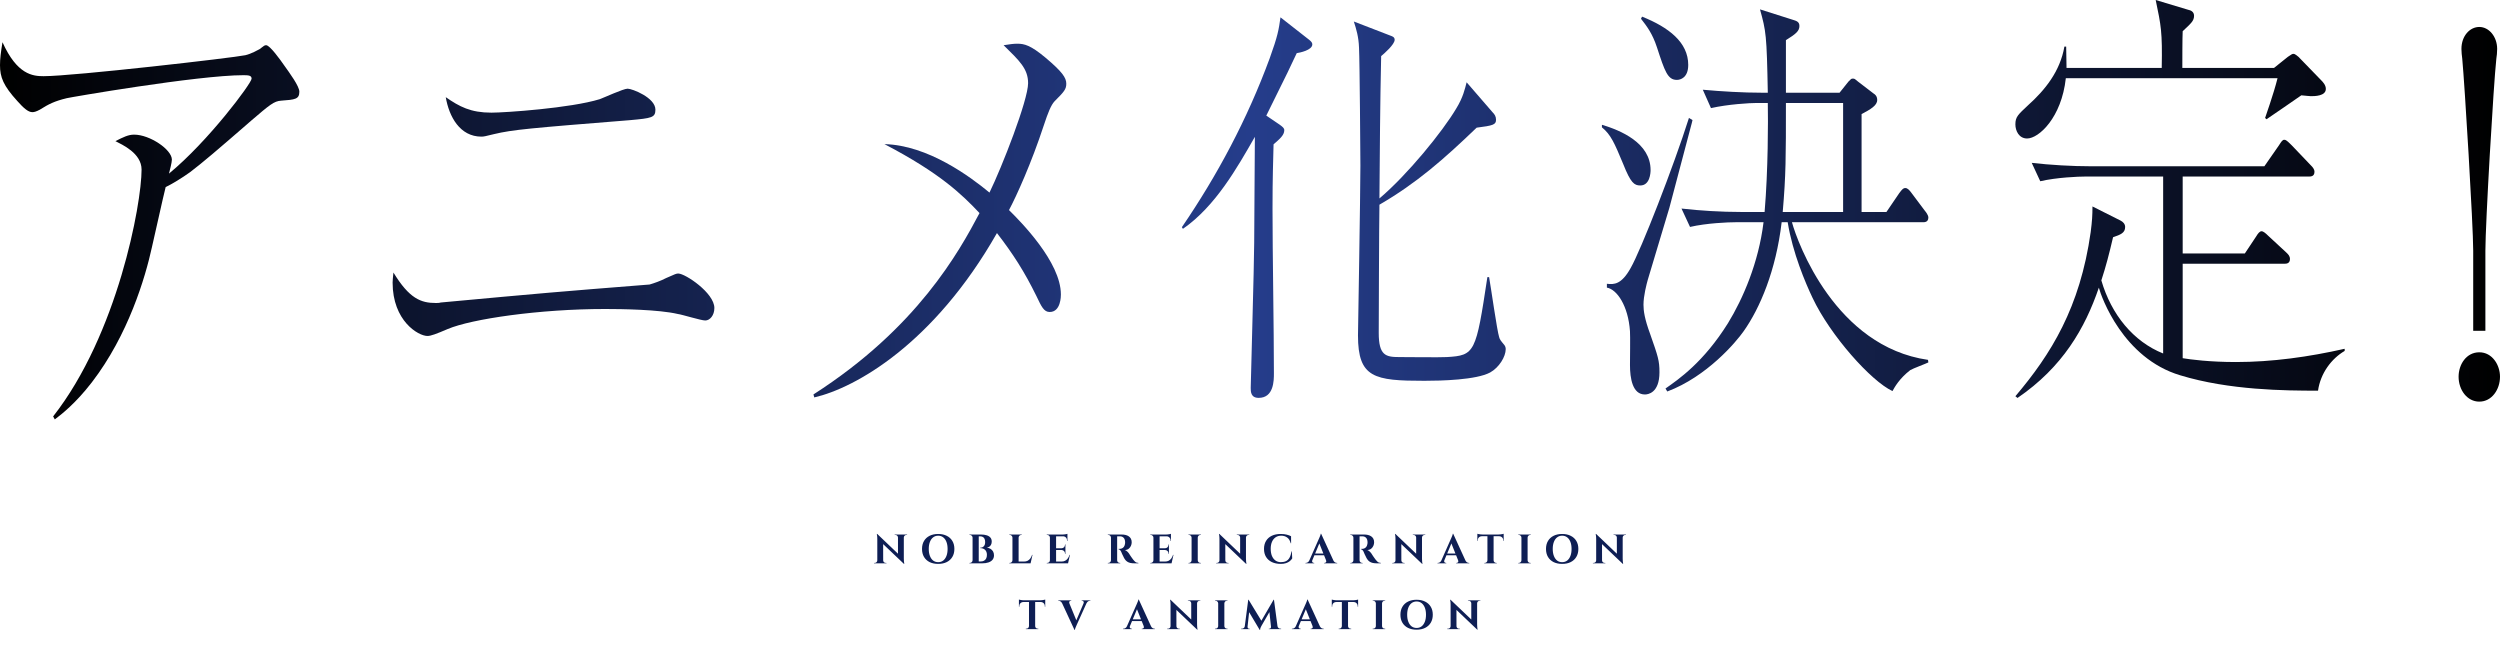 <svg width="608" height="158" viewBox="0 0 608 158" fill="none" xmlns="http://www.w3.org/2000/svg">
<path d="M213.339 129.85L219.719 135.93L219.839 137.14L213.459 131.07L213.339 129.85ZM213.389 136.29V137H212.559V136.9C212.559 136.9 212.589 136.9 212.649 136.9C212.709 136.9 212.742 136.9 212.749 136.9C212.915 136.9 213.059 136.84 213.179 136.72C213.299 136.6 213.359 136.457 213.359 136.29H213.389ZM214.789 136.29C214.789 136.457 214.849 136.6 214.969 136.72C215.089 136.84 215.232 136.9 215.399 136.9C215.405 136.9 215.439 136.9 215.499 136.9C215.559 136.9 215.589 136.9 215.589 136.9V137H214.759V136.29H214.789ZM213.339 129.85L214.779 131.38L214.789 137H213.359V131.1C213.359 130.727 213.339 130.427 213.299 130.2C213.259 129.967 213.239 129.85 213.239 129.85H213.339ZM219.809 130V135.86C219.809 136.107 219.819 136.33 219.839 136.53C219.859 136.723 219.879 136.873 219.899 136.98C219.919 137.087 219.929 137.14 219.929 137.14H219.839L218.389 135.52V130H219.809ZM220.609 130V130.1C220.609 130.1 220.579 130.1 220.519 130.1C220.459 130.1 220.429 130.1 220.429 130.1C220.262 130.1 220.119 130.16 219.999 130.28C219.879 130.393 219.815 130.537 219.809 130.71H219.779V130H220.609ZM217.579 130H218.409V130.71H218.389C218.382 130.537 218.319 130.393 218.199 130.28C218.085 130.16 217.942 130.1 217.769 130.1C217.769 130.1 217.739 130.1 217.679 130.1C217.619 130.1 217.585 130.1 217.579 130.1V130ZM228.165 129.86C228.965 129.86 229.658 130.01 230.245 130.31C230.838 130.603 231.295 131.02 231.615 131.56C231.942 132.1 232.105 132.747 232.105 133.5C232.105 134.247 231.942 134.893 231.615 135.44C231.295 135.98 230.838 136.4 230.245 136.7C229.658 136.993 228.965 137.14 228.165 137.14C227.365 137.14 226.668 136.993 226.075 136.7C225.488 136.4 225.035 135.98 224.715 135.44C224.395 134.9 224.235 134.253 224.235 133.5C224.235 132.753 224.395 132.11 224.715 131.57C225.035 131.023 225.488 130.603 226.075 130.31C226.668 130.01 227.365 129.86 228.165 129.86ZM228.165 136.72C228.638 136.72 229.045 136.59 229.385 136.33C229.725 136.063 229.988 135.69 230.175 135.21C230.362 134.73 230.455 134.16 230.455 133.5C230.455 132.84 230.362 132.27 230.175 131.79C229.988 131.31 229.725 130.94 229.385 130.68C229.045 130.413 228.638 130.28 228.165 130.28C227.698 130.28 227.292 130.413 226.945 130.68C226.605 130.94 226.342 131.31 226.155 131.79C225.968 132.27 225.875 132.84 225.875 133.5C225.875 134.16 225.968 134.73 226.155 135.21C226.342 135.69 226.605 136.063 226.945 136.33C227.292 136.59 227.698 136.72 228.165 136.72ZM236.919 130H238.649C239.136 130 239.569 130.06 239.949 130.18C240.336 130.293 240.639 130.477 240.859 130.73C241.079 130.977 241.189 131.303 241.189 131.71C241.189 132.017 241.129 132.277 241.009 132.49C240.896 132.703 240.746 132.867 240.559 132.98C240.372 133.093 240.176 133.163 239.969 133.19C240.302 133.217 240.602 133.31 240.869 133.47C241.142 133.63 241.356 133.843 241.509 134.11C241.662 134.377 241.739 134.69 241.739 135.05C241.739 135.477 241.622 135.837 241.389 136.13C241.156 136.417 240.826 136.633 240.399 136.78C239.979 136.927 239.489 137 238.929 137H237.939C237.939 137 237.939 136.963 237.939 136.89C237.946 136.81 237.949 136.733 237.949 136.66C237.949 136.587 237.949 136.55 237.949 136.55H238.489C238.789 136.55 239.052 136.493 239.279 136.38C239.512 136.267 239.692 136.09 239.819 135.85C239.952 135.61 240.019 135.303 240.019 134.93C240.019 134.637 239.972 134.387 239.879 134.18C239.792 133.973 239.672 133.807 239.519 133.68C239.372 133.547 239.199 133.45 238.999 133.39C238.799 133.33 238.589 133.3 238.369 133.3V133.21C238.522 133.21 238.672 133.187 238.819 133.14C238.966 133.087 239.096 133.007 239.209 132.9C239.329 132.793 239.422 132.653 239.489 132.48C239.556 132.3 239.589 132.087 239.589 131.84C239.589 131.5 239.536 131.227 239.429 131.02C239.329 130.813 239.182 130.663 238.989 130.57C238.796 130.477 238.572 130.43 238.319 130.43H237.019C237.019 130.423 237.009 130.387 236.989 130.32C236.976 130.247 236.959 130.177 236.939 130.11C236.926 130.037 236.919 130 236.919 130ZM238.029 130V137H236.529V130H238.029ZM236.559 136.27V137H235.759V136.9C235.772 136.9 235.796 136.9 235.829 136.9C235.862 136.9 235.882 136.9 235.889 136.9C236.062 136.9 236.209 136.84 236.329 136.72C236.456 136.593 236.522 136.443 236.529 136.27H236.559ZM236.559 130.73H236.529C236.522 130.557 236.456 130.41 236.329 130.29C236.209 130.163 236.062 130.1 235.889 130.1C235.882 130.1 235.862 130.1 235.829 130.1C235.796 130.1 235.772 130.1 235.759 130.1V130H236.559V130.73ZM247.728 130V137H246.228V130H247.728ZM250.368 136.57L250.608 137H247.698V136.57H250.368ZM251.098 134.95L250.638 137H248.678L249.038 136.57C249.371 136.57 249.665 136.507 249.918 136.38C250.171 136.247 250.388 136.06 250.568 135.82C250.748 135.573 250.891 135.283 250.998 134.95H251.098ZM246.258 136.27V137H245.458V136.9C245.458 136.9 245.478 136.9 245.518 136.9C245.565 136.9 245.588 136.9 245.588 136.9C245.761 136.9 245.908 136.84 246.028 136.72C246.155 136.593 246.221 136.443 246.228 136.27H246.258ZM246.258 130.73H246.228C246.221 130.557 246.155 130.41 246.028 130.29C245.908 130.163 245.761 130.1 245.588 130.1C245.588 130.1 245.565 130.1 245.518 130.1C245.478 130.1 245.458 130.1 245.458 130.1V130H246.258V130.73ZM247.698 130.73V130H248.498V130.1C248.491 130.1 248.468 130.1 248.428 130.1C248.388 130.1 248.368 130.1 248.368 130.1C248.195 130.1 248.045 130.163 247.918 130.29C247.798 130.41 247.735 130.557 247.728 130.73H247.698ZM256.841 130V137H255.341V130H256.841ZM259.481 136.57L259.721 137H256.811V136.57H259.481ZM259.111 133.34V133.76H256.811V133.34H259.111ZM259.601 130V130.43H256.811V130H259.601ZM260.211 134.95L259.751 137H257.791L258.151 136.57C258.485 136.57 258.778 136.507 259.031 136.38C259.285 136.247 259.501 136.06 259.681 135.82C259.861 135.573 260.005 135.283 260.111 134.95H260.211ZM259.111 133.74V134.7H259.011V134.62C259.011 134.373 258.931 134.17 258.771 134.01C258.611 133.85 258.408 133.767 258.161 133.76V133.74H259.111ZM259.111 132.4V133.36H258.161V133.34C258.408 133.333 258.611 133.25 258.771 133.09C258.931 132.923 259.011 132.717 259.011 132.47V132.4H259.111ZM259.601 130.4V131.57H259.501V131.45C259.501 131.143 259.408 130.897 259.221 130.71C259.041 130.523 258.795 130.427 258.481 130.42V130.4H259.601ZM259.601 129.82V130.11L258.381 130C258.528 130 258.681 129.99 258.841 129.97C259.008 129.95 259.161 129.927 259.301 129.9C259.441 129.873 259.541 129.847 259.601 129.82ZM255.371 136.27V137H254.571V136.9C254.571 136.9 254.591 136.9 254.631 136.9C254.678 136.9 254.701 136.9 254.701 136.9C254.875 136.9 255.021 136.84 255.141 136.72C255.268 136.593 255.335 136.443 255.341 136.27H255.371ZM255.371 130.73H255.341C255.335 130.557 255.268 130.41 255.141 130.29C255.021 130.163 254.875 130.1 254.701 130.1C254.701 130.1 254.678 130.1 254.631 130.1C254.591 130.1 254.571 130.1 254.571 130.1V130H255.371V130.73ZM271.56 130H272.85C273.15 130 273.443 130.033 273.73 130.1C274.016 130.167 274.27 130.273 274.49 130.42C274.716 130.567 274.896 130.76 275.03 131C275.163 131.24 275.23 131.537 275.23 131.89C275.23 132.17 275.17 132.45 275.05 132.73C274.936 133.003 274.76 133.24 274.52 133.44C274.28 133.633 273.97 133.75 273.59 133.79C273.803 133.857 273.996 133.977 274.17 134.15C274.35 134.323 274.496 134.497 274.61 134.67C274.616 134.683 274.653 134.743 274.72 134.85C274.793 134.957 274.88 135.09 274.98 135.25C275.086 135.403 275.196 135.56 275.31 135.72C275.423 135.88 275.526 136.02 275.62 136.14C275.766 136.32 275.9 136.467 276.02 136.58C276.14 136.687 276.266 136.767 276.4 136.82C276.533 136.867 276.686 136.893 276.86 136.9V137H275.88C275.52 137 275.193 136.97 274.9 136.91C274.606 136.843 274.346 136.733 274.12 136.58C273.893 136.427 273.696 136.22 273.53 135.96C273.476 135.88 273.416 135.78 273.35 135.66C273.29 135.533 273.226 135.4 273.16 135.26C273.093 135.12 273.026 134.987 272.96 134.86C272.9 134.727 272.846 134.607 272.8 134.5C272.753 134.393 272.72 134.31 272.7 134.25C272.613 134.037 272.51 133.877 272.39 133.77C272.276 133.663 272.153 133.6 272.02 133.58V133.48C272.04 133.48 272.08 133.48 272.14 133.48C272.2 133.48 272.263 133.48 272.33 133.48C272.51 133.48 272.683 133.443 272.85 133.37C273.023 133.297 273.176 133.177 273.31 133.01C273.443 132.843 273.536 132.613 273.59 132.32C273.603 132.26 273.613 132.19 273.62 132.11C273.633 132.03 273.636 131.94 273.63 131.84C273.61 131.36 273.49 131.01 273.27 130.79C273.05 130.563 272.776 130.447 272.45 130.44C272.356 130.433 272.253 130.433 272.14 130.44C272.033 130.44 271.933 130.44 271.84 130.44C271.753 130.44 271.693 130.44 271.66 130.44C271.66 130.433 271.65 130.397 271.63 130.33C271.616 130.257 271.6 130.183 271.58 130.11C271.566 130.037 271.56 130 271.56 130ZM271.69 130V137H270.19V130H271.69ZM270.22 136.27V137H269.42V136.9C269.426 136.9 269.446 136.9 269.48 136.9C269.52 136.9 269.543 136.9 269.55 136.9C269.723 136.9 269.87 136.84 269.99 136.72C270.116 136.593 270.183 136.443 270.19 136.27H270.22ZM270.22 130.73H270.19C270.183 130.557 270.116 130.41 269.99 130.29C269.87 130.163 269.723 130.1 269.55 130.1C269.543 130.1 269.52 130.1 269.48 130.1C269.446 130.1 269.426 130.1 269.42 130.1V130H270.22V130.73ZM271.66 136.27H271.69C271.69 136.443 271.753 136.593 271.88 136.72C272.006 136.84 272.156 136.9 272.33 136.9C272.343 136.9 272.366 136.9 272.4 136.9C272.433 136.9 272.45 136.9 272.45 136.9V137H271.66V136.27ZM282.013 130V137H280.513V130H282.013ZM284.653 136.57L284.893 137H281.983V136.57H284.653ZM284.283 133.34V133.76H281.983V133.34H284.283ZM284.773 130V130.43H281.983V130H284.773ZM285.383 134.95L284.923 137H282.963L283.323 136.57C283.657 136.57 283.95 136.507 284.203 136.38C284.457 136.247 284.673 136.06 284.853 135.82C285.033 135.573 285.177 135.283 285.283 134.95H285.383ZM284.283 133.74V134.7H284.183V134.62C284.183 134.373 284.103 134.17 283.943 134.01C283.783 133.85 283.58 133.767 283.333 133.76V133.74H284.283ZM284.283 132.4V133.36H283.333V133.34C283.58 133.333 283.783 133.25 283.943 133.09C284.103 132.923 284.183 132.717 284.183 132.47V132.4H284.283ZM284.773 130.4V131.57H284.673V131.45C284.673 131.143 284.58 130.897 284.393 130.71C284.213 130.523 283.967 130.427 283.653 130.42V130.4H284.773ZM284.773 129.82V130.11L283.553 130C283.7 130 283.853 129.99 284.013 129.97C284.18 129.95 284.333 129.927 284.473 129.9C284.613 129.873 284.713 129.847 284.773 129.82ZM280.543 136.27V137H279.743V136.9C279.743 136.9 279.763 136.9 279.803 136.9C279.85 136.9 279.873 136.9 279.873 136.9C280.047 136.9 280.193 136.84 280.313 136.72C280.44 136.593 280.507 136.443 280.513 136.27H280.543ZM280.543 130.73H280.513C280.507 130.557 280.44 130.41 280.313 130.29C280.193 130.163 280.047 130.1 279.873 130.1C279.873 130.1 279.85 130.1 279.803 130.1C279.763 130.1 279.743 130.1 279.743 130.1V130H280.543V130.73ZM291.293 130V137H289.793V130H291.293ZM289.823 136.27V137H289.023V136.9C289.023 136.9 289.043 136.9 289.083 136.9C289.129 136.9 289.153 136.9 289.153 136.9C289.326 136.9 289.473 136.84 289.593 136.72C289.719 136.593 289.786 136.443 289.793 136.27H289.823ZM289.823 130.73H289.793C289.786 130.557 289.719 130.41 289.593 130.29C289.473 130.163 289.326 130.1 289.153 130.1C289.153 130.1 289.129 130.1 289.083 130.1C289.043 130.1 289.023 130.1 289.023 130.1V130H289.823V130.73ZM291.263 136.27H291.293C291.299 136.443 291.363 136.593 291.483 136.72C291.609 136.84 291.759 136.9 291.933 136.9C291.933 136.9 291.953 136.9 291.993 136.9C292.033 136.9 292.056 136.9 292.063 136.9V137H291.263V136.27ZM291.263 130.73V130H292.063V130.1C292.056 130.1 292.033 130.1 291.993 130.1C291.953 130.1 291.933 130.1 291.933 130.1C291.759 130.1 291.609 130.163 291.483 130.29C291.363 130.41 291.299 130.557 291.293 130.73H291.263ZM296.55 129.85L302.93 135.93L303.05 137.14L296.67 131.07L296.55 129.85ZM296.6 136.29V137H295.77V136.9C295.77 136.9 295.8 136.9 295.86 136.9C295.92 136.9 295.953 136.9 295.96 136.9C296.126 136.9 296.27 136.84 296.39 136.72C296.51 136.6 296.57 136.457 296.57 136.29H296.6ZM298 136.29C298 136.457 298.06 136.6 298.18 136.72C298.3 136.84 298.443 136.9 298.61 136.9C298.616 136.9 298.65 136.9 298.71 136.9C298.77 136.9 298.8 136.9 298.8 136.9V137H297.97V136.29H298ZM296.55 129.85L297.99 131.38L298 137H296.57V131.1C296.57 130.727 296.55 130.427 296.51 130.2C296.47 129.967 296.45 129.85 296.45 129.85H296.55ZM303.02 130V135.86C303.02 136.107 303.03 136.33 303.05 136.53C303.07 136.723 303.09 136.873 303.11 136.98C303.13 137.087 303.14 137.14 303.14 137.14H303.05L301.6 135.52V130H303.02ZM303.82 130V130.1C303.82 130.1 303.79 130.1 303.73 130.1C303.67 130.1 303.64 130.1 303.64 130.1C303.473 130.1 303.33 130.16 303.21 130.28C303.09 130.393 303.026 130.537 303.02 130.71H302.99V130H303.82ZM300.79 130H301.62V130.71H301.6C301.593 130.537 301.53 130.393 301.41 130.28C301.296 130.16 301.153 130.1 300.98 130.1C300.98 130.1 300.95 130.1 300.89 130.1C300.83 130.1 300.796 130.1 300.79 130.1V130ZM314.176 134.08L314.266 135.8C314.119 136.047 313.923 136.27 313.676 136.47C313.429 136.67 313.123 136.833 312.756 136.96C312.389 137.08 311.956 137.14 311.456 137.14C310.643 137.133 309.929 136.987 309.316 136.7C308.709 136.407 308.239 135.99 307.906 135.45C307.573 134.91 307.406 134.257 307.406 133.49C307.406 132.743 307.569 132.1 307.896 131.56C308.223 131.013 308.689 130.593 309.296 130.3C309.909 130.007 310.639 129.86 311.486 129.86C312.019 129.86 312.496 129.913 312.916 130.02C313.343 130.127 313.699 130.257 313.986 130.41L313.996 132.12H313.906C313.726 131.46 313.433 130.99 313.026 130.71C312.619 130.423 312.143 130.28 311.596 130.28C311.063 130.28 310.606 130.41 310.226 130.67C309.846 130.93 309.553 131.297 309.346 131.77C309.139 132.243 309.036 132.81 309.036 133.47C309.036 134.13 309.133 134.7 309.326 135.18C309.526 135.66 309.806 136.033 310.166 136.3C310.533 136.567 310.963 136.707 311.456 136.72C311.969 136.72 312.403 136.637 312.756 136.47C313.109 136.303 313.393 136.027 313.606 135.64C313.826 135.253 313.989 134.733 314.096 134.08H314.176ZM321.299 129.8L324.569 136.94H322.769L320.689 131.73L321.299 129.8ZM319.149 136.27C319.095 136.403 319.085 136.517 319.119 136.61C319.152 136.703 319.209 136.777 319.289 136.83C319.369 136.877 319.449 136.9 319.529 136.9H319.619V137H317.479V136.9C317.479 136.9 317.495 136.9 317.529 136.9C317.555 136.9 317.569 136.9 317.569 136.9C317.722 136.9 317.879 136.853 318.039 136.76C318.205 136.66 318.342 136.497 318.449 136.27H319.149ZM321.299 129.8L321.339 131.02L318.859 136.97H318.129L320.719 131.11C320.739 131.07 320.772 130.997 320.819 130.89C320.872 130.777 320.925 130.65 320.979 130.51C321.039 130.37 321.092 130.237 321.139 130.11C321.185 129.977 321.209 129.873 321.209 129.8H321.299ZM322.349 134.62V135.04H319.409V134.62H322.349ZM322.499 136.27H324.249C324.362 136.497 324.499 136.66 324.659 136.76C324.819 136.853 324.975 136.9 325.129 136.9C325.129 136.9 325.142 136.9 325.169 136.9C325.195 136.9 325.209 136.9 325.209 136.9V137H322.029V136.9H322.119C322.252 136.9 322.369 136.847 322.469 136.74C322.569 136.627 322.579 136.47 322.499 136.27ZM330.517 130H331.807C332.107 130 332.4 130.033 332.687 130.1C332.973 130.167 333.227 130.273 333.447 130.42C333.673 130.567 333.853 130.76 333.987 131C334.12 131.24 334.187 131.537 334.187 131.89C334.187 132.17 334.127 132.45 334.007 132.73C333.893 133.003 333.717 133.24 333.477 133.44C333.237 133.633 332.927 133.75 332.547 133.79C332.76 133.857 332.953 133.977 333.127 134.15C333.307 134.323 333.453 134.497 333.567 134.67C333.573 134.683 333.61 134.743 333.677 134.85C333.75 134.957 333.837 135.09 333.937 135.25C334.043 135.403 334.153 135.56 334.267 135.72C334.38 135.88 334.483 136.02 334.577 136.14C334.723 136.32 334.857 136.467 334.977 136.58C335.097 136.687 335.223 136.767 335.357 136.82C335.49 136.867 335.643 136.893 335.817 136.9V137H334.837C334.477 137 334.15 136.97 333.857 136.91C333.563 136.843 333.303 136.733 333.077 136.58C332.85 136.427 332.653 136.22 332.487 135.96C332.433 135.88 332.373 135.78 332.307 135.66C332.247 135.533 332.183 135.4 332.117 135.26C332.05 135.12 331.983 134.987 331.917 134.86C331.857 134.727 331.803 134.607 331.757 134.5C331.71 134.393 331.677 134.31 331.657 134.25C331.57 134.037 331.467 133.877 331.347 133.77C331.233 133.663 331.11 133.6 330.977 133.58V133.48C330.997 133.48 331.037 133.48 331.097 133.48C331.157 133.48 331.22 133.48 331.287 133.48C331.467 133.48 331.64 133.443 331.807 133.37C331.98 133.297 332.133 133.177 332.267 133.01C332.4 132.843 332.493 132.613 332.547 132.32C332.56 132.26 332.57 132.19 332.577 132.11C332.59 132.03 332.593 131.94 332.587 131.84C332.567 131.36 332.447 131.01 332.227 130.79C332.007 130.563 331.733 130.447 331.407 130.44C331.313 130.433 331.21 130.433 331.097 130.44C330.99 130.44 330.89 130.44 330.797 130.44C330.71 130.44 330.65 130.44 330.617 130.44C330.617 130.433 330.607 130.397 330.587 130.33C330.573 130.257 330.557 130.183 330.537 130.11C330.523 130.037 330.517 130 330.517 130ZM330.647 130V137H329.147V130H330.647ZM329.177 136.27V137H328.377V136.9C328.383 136.9 328.403 136.9 328.437 136.9C328.477 136.9 328.5 136.9 328.507 136.9C328.68 136.9 328.827 136.84 328.947 136.72C329.073 136.593 329.14 136.443 329.147 136.27H329.177ZM329.177 130.73H329.147C329.14 130.557 329.073 130.41 328.947 130.29C328.827 130.163 328.68 130.1 328.507 130.1C328.5 130.1 328.477 130.1 328.437 130.1C328.403 130.1 328.383 130.1 328.377 130.1V130H329.177V130.73ZM330.617 136.27H330.647C330.647 136.443 330.71 136.593 330.837 136.72C330.963 136.84 331.113 136.9 331.287 136.9C331.3 136.9 331.323 136.9 331.357 136.9C331.39 136.9 331.407 136.9 331.407 136.9V137H330.617V136.27ZM339.36 129.85L345.74 135.93L345.86 137.14L339.48 131.07L339.36 129.85ZM339.41 136.29V137H338.58V136.9C338.58 136.9 338.61 136.9 338.67 136.9C338.73 136.9 338.764 136.9 338.77 136.9C338.937 136.9 339.08 136.84 339.2 136.72C339.32 136.6 339.38 136.457 339.38 136.29H339.41ZM340.81 136.29C340.81 136.457 340.87 136.6 340.99 136.72C341.11 136.84 341.254 136.9 341.42 136.9C341.427 136.9 341.46 136.9 341.52 136.9C341.58 136.9 341.61 136.9 341.61 136.9V137H340.78V136.29H340.81ZM339.36 129.85L340.8 131.38L340.81 137H339.38V131.1C339.38 130.727 339.36 130.427 339.32 130.2C339.28 129.967 339.26 129.85 339.26 129.85H339.36ZM345.83 130V135.86C345.83 136.107 345.84 136.33 345.86 136.53C345.88 136.723 345.9 136.873 345.92 136.98C345.94 137.087 345.95 137.14 345.95 137.14H345.86L344.41 135.52V130H345.83ZM346.63 130V130.1C346.63 130.1 346.6 130.1 346.54 130.1C346.48 130.1 346.45 130.1 346.45 130.1C346.284 130.1 346.14 130.16 346.02 130.28C345.9 130.393 345.837 130.537 345.83 130.71H345.8V130H346.63ZM343.6 130H344.43V130.71H344.41C344.404 130.537 344.34 130.393 344.22 130.28C344.107 130.16 343.964 130.1 343.79 130.1C343.79 130.1 343.76 130.1 343.7 130.1C343.64 130.1 343.607 130.1 343.6 130.1V130ZM353.414 129.8L356.684 136.94H354.884L352.804 131.73L353.414 129.8ZM351.264 136.27C351.211 136.403 351.201 136.517 351.234 136.61C351.267 136.703 351.324 136.777 351.404 136.83C351.484 136.877 351.564 136.9 351.644 136.9H351.734V137H349.594V136.9C349.594 136.9 349.611 136.9 349.644 136.9C349.671 136.9 349.684 136.9 349.684 136.9C349.837 136.9 349.994 136.853 350.154 136.76C350.321 136.66 350.457 136.497 350.564 136.27H351.264ZM353.414 129.8L353.454 131.02L350.974 136.97H350.244L352.834 131.11C352.854 131.07 352.887 130.997 352.934 130.89C352.987 130.777 353.041 130.65 353.094 130.51C353.154 130.37 353.207 130.237 353.254 130.11C353.301 129.977 353.324 129.873 353.324 129.8H353.414ZM354.464 134.62V135.04H351.524V134.62H354.464ZM354.614 136.27H356.364C356.477 136.497 356.614 136.66 356.774 136.76C356.934 136.853 357.091 136.9 357.244 136.9C357.244 136.9 357.257 136.9 357.284 136.9C357.311 136.9 357.324 136.9 357.324 136.9V137H354.144V136.9H354.234C354.367 136.9 354.484 136.847 354.584 136.74C354.684 136.627 354.694 136.47 354.614 136.27ZM363.243 130.03V137H361.743V130.03H363.243ZM365.693 129.99V130.41H359.293V129.99H365.693ZM365.693 130.38V131.56L365.593 131.55V131.44C365.593 131.127 365.5 130.88 365.313 130.7C365.133 130.513 364.887 130.417 364.573 130.41V130.38H365.693ZM365.693 129.81V130.1L364.473 129.99C364.62 129.99 364.773 129.98 364.933 129.96C365.1 129.94 365.253 129.917 365.393 129.89C365.533 129.863 365.633 129.837 365.693 129.81ZM361.773 136.27V137H360.973V136.9C360.973 136.9 360.993 136.9 361.033 136.9C361.08 136.9 361.103 136.9 361.103 136.9C361.277 136.9 361.423 136.84 361.543 136.72C361.67 136.593 361.737 136.443 361.743 136.27H361.773ZM363.213 136.27H363.243C363.25 136.443 363.313 136.593 363.433 136.72C363.56 136.84 363.71 136.9 363.883 136.9C363.883 136.9 363.903 136.9 363.943 136.9C363.99 136.9 364.013 136.9 364.013 136.9V137H363.213V136.27ZM360.403 130.38V130.41C360.097 130.417 359.85 130.513 359.663 130.7C359.483 130.88 359.393 131.127 359.393 131.44V131.55L359.293 131.56V130.38H360.403ZM359.293 129.81C359.36 129.837 359.46 129.863 359.593 129.89C359.733 129.917 359.887 129.94 360.053 129.96C360.22 129.98 360.373 129.99 360.513 129.99L359.293 130.1V129.81ZM371.513 130V137H370.013V130H371.513ZM370.043 136.27V137H369.243V136.9C369.243 136.9 369.263 136.9 369.303 136.9C369.35 136.9 369.373 136.9 369.373 136.9C369.547 136.9 369.693 136.84 369.813 136.72C369.94 136.593 370.007 136.443 370.013 136.27H370.043ZM370.043 130.73H370.013C370.007 130.557 369.94 130.41 369.813 130.29C369.693 130.163 369.547 130.1 369.373 130.1C369.373 130.1 369.35 130.1 369.303 130.1C369.263 130.1 369.243 130.1 369.243 130.1V130H370.043V130.73ZM371.483 136.27H371.513C371.52 136.443 371.583 136.593 371.703 136.72C371.83 136.84 371.98 136.9 372.153 136.9C372.153 136.9 372.173 136.9 372.213 136.9C372.253 136.9 372.277 136.9 372.283 136.9V137H371.483V136.27ZM371.483 130.73V130H372.283V130.1C372.277 130.1 372.253 130.1 372.213 130.1C372.173 130.1 372.153 130.1 372.153 130.1C371.98 130.1 371.83 130.163 371.703 130.29C371.583 130.41 371.52 130.557 371.513 130.73H371.483ZM379.915 129.86C380.715 129.86 381.408 130.01 381.995 130.31C382.588 130.603 383.045 131.02 383.365 131.56C383.692 132.1 383.855 132.747 383.855 133.5C383.855 134.247 383.692 134.893 383.365 135.44C383.045 135.98 382.588 136.4 381.995 136.7C381.408 136.993 380.715 137.14 379.915 137.14C379.115 137.14 378.418 136.993 377.825 136.7C377.238 136.4 376.785 135.98 376.465 135.44C376.145 134.9 375.985 134.253 375.985 133.5C375.985 132.753 376.145 132.11 376.465 131.57C376.785 131.023 377.238 130.603 377.825 130.31C378.418 130.01 379.115 129.86 379.915 129.86ZM379.915 136.72C380.388 136.72 380.795 136.59 381.135 136.33C381.475 136.063 381.738 135.69 381.925 135.21C382.112 134.73 382.205 134.16 382.205 133.5C382.205 132.84 382.112 132.27 381.925 131.79C381.738 131.31 381.475 130.94 381.135 130.68C380.795 130.413 380.388 130.28 379.915 130.28C379.448 130.28 379.042 130.413 378.695 130.68C378.355 130.94 378.092 131.31 377.905 131.79C377.718 132.27 377.625 132.84 377.625 133.5C377.625 134.16 377.718 134.73 377.905 135.21C378.092 135.69 378.355 136.063 378.695 136.33C379.042 136.59 379.448 136.72 379.915 136.72ZM388.169 129.85L394.549 135.93L394.669 137.14L388.289 131.07L388.169 129.85ZM388.219 136.29V137H387.389V136.9C387.389 136.9 387.419 136.9 387.479 136.9C387.539 136.9 387.572 136.9 387.579 136.9C387.746 136.9 387.889 136.84 388.009 136.72C388.129 136.6 388.189 136.457 388.189 136.29H388.219ZM389.619 136.29C389.619 136.457 389.679 136.6 389.799 136.72C389.919 136.84 390.062 136.9 390.229 136.9C390.236 136.9 390.269 136.9 390.329 136.9C390.389 136.9 390.419 136.9 390.419 136.9V137H389.589V136.29H389.619ZM388.169 129.85L389.609 131.38L389.619 137H388.189V131.1C388.189 130.727 388.169 130.427 388.129 130.2C388.089 129.967 388.069 129.85 388.069 129.85H388.169ZM394.639 130V135.86C394.639 136.107 394.649 136.33 394.669 136.53C394.689 136.723 394.709 136.873 394.729 136.98C394.749 137.087 394.759 137.14 394.759 137.14H394.669L393.219 135.52V130H394.639ZM395.439 130V130.1C395.439 130.1 395.409 130.1 395.349 130.1C395.289 130.1 395.259 130.1 395.259 130.1C395.092 130.1 394.949 130.16 394.829 130.28C394.709 130.393 394.646 130.537 394.639 130.71H394.609V130H395.439ZM392.409 130H393.239V130.71H393.219C393.212 130.537 393.149 130.393 393.029 130.28C392.916 130.16 392.772 130.1 392.599 130.1C392.599 130.1 392.569 130.1 392.509 130.1C392.449 130.1 392.416 130.1 392.409 130.1V130ZM251.751 146.03V153H250.251V146.03H251.751ZM254.201 145.99V146.41H247.801V145.99H254.201ZM254.201 146.38V147.56L254.101 147.55V147.44C254.101 147.127 254.008 146.88 253.821 146.7C253.641 146.513 253.394 146.417 253.081 146.41V146.38H254.201ZM254.201 145.81V146.1L252.981 145.99C253.128 145.99 253.281 145.98 253.441 145.96C253.608 145.94 253.761 145.917 253.901 145.89C254.041 145.863 254.141 145.837 254.201 145.81ZM250.281 152.27V153H249.481V152.9C249.481 152.9 249.501 152.9 249.541 152.9C249.588 152.9 249.611 152.9 249.611 152.9C249.784 152.9 249.931 152.84 250.051 152.72C250.178 152.593 250.244 152.443 250.251 152.27H250.281ZM251.721 152.27H251.751C251.758 152.443 251.821 152.593 251.941 152.72C252.068 152.84 252.218 152.9 252.391 152.9C252.391 152.9 252.411 152.9 252.451 152.9C252.498 152.9 252.521 152.9 252.521 152.9V153H251.721V152.27ZM248.911 146.38V146.41C248.604 146.417 248.358 146.513 248.171 146.7C247.991 146.88 247.901 147.127 247.901 147.44V147.55L247.801 147.56V146.38H248.911ZM247.801 145.81C247.868 145.837 247.968 145.863 248.101 145.89C248.241 145.917 248.394 145.94 248.561 145.96C248.728 145.98 248.881 145.99 249.021 145.99L247.801 146.1V145.81ZM261.314 153.2L258.004 146.06H259.794L261.934 151.27L261.314 153.2ZM261.314 153.2L261.284 151.98L263.824 146.03H264.544L261.894 151.89C261.88 151.93 261.847 152.007 261.794 152.12C261.747 152.227 261.694 152.35 261.634 152.49C261.574 152.63 261.52 152.767 261.474 152.9C261.434 153.027 261.41 153.127 261.404 153.2H261.314ZM263.524 146.73C263.61 146.53 263.6 146.377 263.494 146.27C263.387 146.157 263.27 146.1 263.144 146.1H263.054V146H265.194V146.1C265.194 146.1 265.177 146.1 265.144 146.1C265.117 146.1 265.104 146.1 265.104 146.1C264.957 146.1 264.8 146.15 264.634 146.25C264.474 146.343 264.34 146.503 264.234 146.73H263.524ZM260.074 146.73H258.314C258.207 146.503 258.07 146.343 257.904 146.25C257.744 146.15 257.587 146.1 257.434 146.1C257.434 146.1 257.42 146.1 257.394 146.1C257.367 146.1 257.354 146.1 257.354 146.1V146H260.534V146.1H260.444C260.317 146.1 260.204 146.157 260.104 146.27C260.01 146.377 260 146.53 260.074 146.73ZM276.949 145.8L280.219 152.94H278.419L276.339 147.73L276.949 145.8ZM274.799 152.27C274.746 152.403 274.736 152.517 274.769 152.61C274.803 152.703 274.859 152.777 274.939 152.83C275.019 152.877 275.099 152.9 275.179 152.9H275.269V153H273.129V152.9C273.129 152.9 273.146 152.9 273.179 152.9C273.206 152.9 273.219 152.9 273.219 152.9C273.373 152.9 273.529 152.853 273.689 152.76C273.856 152.66 273.993 152.497 274.099 152.27H274.799ZM276.949 145.8L276.989 147.02L274.509 152.97H273.779L276.369 147.11C276.389 147.07 276.423 146.997 276.469 146.89C276.523 146.777 276.576 146.65 276.629 146.51C276.689 146.37 276.743 146.237 276.789 146.11C276.836 145.977 276.859 145.873 276.859 145.8H276.949ZM277.999 150.62V151.04H275.059V150.62H277.999ZM278.149 152.27H279.899C280.013 152.497 280.149 152.66 280.309 152.76C280.469 152.853 280.626 152.9 280.779 152.9C280.779 152.9 280.793 152.9 280.819 152.9C280.846 152.9 280.859 152.9 280.859 152.9V153H277.679V152.9H277.769C277.903 152.9 278.019 152.847 278.119 152.74C278.219 152.627 278.229 152.47 278.149 152.27ZM284.657 145.85L291.037 151.93L291.157 153.14L284.777 147.07L284.657 145.85ZM284.707 152.29V153H283.877V152.9C283.877 152.9 283.907 152.9 283.967 152.9C284.027 152.9 284.06 152.9 284.067 152.9C284.234 152.9 284.377 152.84 284.497 152.72C284.617 152.6 284.677 152.457 284.677 152.29H284.707ZM286.107 152.29C286.107 152.457 286.167 152.6 286.287 152.72C286.407 152.84 286.55 152.9 286.717 152.9C286.724 152.9 286.757 152.9 286.817 152.9C286.877 152.9 286.907 152.9 286.907 152.9V153H286.077V152.29H286.107ZM284.657 145.85L286.097 147.38L286.107 153H284.677V147.1C284.677 146.727 284.657 146.427 284.617 146.2C284.577 145.967 284.557 145.85 284.557 145.85H284.657ZM291.127 146V151.86C291.127 152.107 291.137 152.33 291.157 152.53C291.177 152.723 291.197 152.873 291.217 152.98C291.237 153.087 291.247 153.14 291.247 153.14H291.157L289.707 151.52V146H291.127ZM291.927 146V146.1C291.927 146.1 291.897 146.1 291.837 146.1C291.777 146.1 291.747 146.1 291.747 146.1C291.58 146.1 291.437 146.16 291.317 146.28C291.197 146.393 291.134 146.537 291.127 146.71H291.097V146H291.927ZM288.897 146H289.727V146.71H289.707C289.7 146.537 289.637 146.393 289.517 146.28C289.404 146.16 289.26 146.1 289.087 146.1C289.087 146.1 289.057 146.1 288.997 146.1C288.937 146.1 288.904 146.1 288.897 146.1V146ZM297.763 146V153H296.263V146H297.763ZM296.293 152.27V153H295.493V152.9C295.493 152.9 295.513 152.9 295.553 152.9C295.6 152.9 295.623 152.9 295.623 152.9C295.797 152.9 295.943 152.84 296.063 152.72C296.19 152.593 296.257 152.443 296.263 152.27H296.293ZM296.293 146.73H296.263C296.257 146.557 296.19 146.41 296.063 146.29C295.943 146.163 295.797 146.1 295.623 146.1C295.623 146.1 295.6 146.1 295.553 146.1C295.513 146.1 295.493 146.1 295.493 146.1V146H296.293V146.73ZM297.733 152.27H297.763C297.77 152.443 297.833 152.593 297.953 152.72C298.08 152.84 298.23 152.9 298.403 152.9C298.403 152.9 298.423 152.9 298.463 152.9C298.503 152.9 298.527 152.9 298.533 152.9V153H297.733V152.27ZM297.733 146.73V146H298.533V146.1C298.527 146.1 298.503 146.1 298.463 146.1C298.423 146.1 298.403 146.1 298.403 146.1C298.23 146.1 298.08 146.163 297.953 146.29C297.833 146.41 297.77 146.557 297.763 146.73H297.733ZM309.74 145.86L309.82 146.95L306.85 152.1C306.85 152.1 306.817 152.16 306.75 152.28C306.684 152.393 306.617 152.533 306.55 152.7C306.49 152.867 306.46 153.033 306.46 153.2H306.36L305.97 152.33L309.74 145.86ZM302.96 152.27V153H301.85V152.9C301.857 152.9 301.887 152.9 301.94 152.9C301.987 152.9 302.01 152.9 302.01 152.9C302.19 152.9 302.35 152.847 302.49 152.74C302.63 152.627 302.714 152.47 302.74 152.27H302.96ZM303.4 152.43C303.4 152.437 303.4 152.443 303.4 152.45C303.4 152.457 303.4 152.467 303.4 152.48C303.4 152.587 303.437 152.687 303.51 152.78C303.59 152.867 303.684 152.91 303.79 152.91H303.94V153H303.33V152.43H303.4ZM303.57 145.86H303.66L304.01 146.86L303.34 153H302.64L303.57 145.86ZM303.66 145.86L306.93 151.23L306.36 153.2L303.4 148.23L303.66 145.86ZM309.83 145.86L310.78 153H309.17L308.67 148.4L309.74 145.86H309.83ZM310.47 152.27H310.68C310.714 152.47 310.8 152.627 310.94 152.74C311.08 152.847 311.237 152.9 311.41 152.9C311.41 152.9 311.437 152.9 311.49 152.9C311.544 152.9 311.57 152.9 311.57 152.9V153H310.47V152.27ZM309.11 152.43H309.18V153H308.57V152.91H308.72C308.834 152.91 308.927 152.867 309 152.78C309.074 152.687 309.11 152.587 309.11 152.48C309.11 152.467 309.11 152.457 309.11 152.45C309.11 152.443 309.11 152.437 309.11 152.43ZM318.012 145.8L321.282 152.94H319.482L317.402 147.73L318.012 145.8ZM315.862 152.27C315.808 152.403 315.798 152.517 315.832 152.61C315.865 152.703 315.922 152.777 316.002 152.83C316.082 152.877 316.162 152.9 316.242 152.9H316.332V153H314.192V152.9C314.192 152.9 314.208 152.9 314.242 152.9C314.268 152.9 314.282 152.9 314.282 152.9C314.435 152.9 314.592 152.853 314.752 152.76C314.918 152.66 315.055 152.497 315.162 152.27H315.862ZM318.012 145.8L318.052 147.02L315.572 152.97H314.842L317.432 147.11C317.452 147.07 317.485 146.997 317.532 146.89C317.585 146.777 317.638 146.65 317.692 146.51C317.752 146.37 317.805 146.237 317.852 146.11C317.898 145.977 317.922 145.873 317.922 145.8H318.012ZM319.062 150.62V151.04H316.122V150.62H319.062ZM319.212 152.27H320.962C321.075 152.497 321.212 152.66 321.372 152.76C321.532 152.853 321.688 152.9 321.842 152.9C321.842 152.9 321.855 152.9 321.882 152.9C321.908 152.9 321.922 152.9 321.922 152.9V153H318.742V152.9H318.832C318.965 152.9 319.082 152.847 319.182 152.74C319.282 152.627 319.292 152.47 319.212 152.27ZM327.841 146.03V153H326.341V146.03H327.841ZM330.291 145.99V146.41H323.891V145.99H330.291ZM330.291 146.38V147.56L330.191 147.55V147.44C330.191 147.127 330.098 146.88 329.911 146.7C329.731 146.513 329.484 146.417 329.171 146.41V146.38H330.291ZM330.291 145.81V146.1L329.071 145.99C329.218 145.99 329.371 145.98 329.531 145.96C329.698 145.94 329.851 145.917 329.991 145.89C330.131 145.863 330.231 145.837 330.291 145.81ZM326.371 152.27V153H325.571V152.9C325.571 152.9 325.591 152.9 325.631 152.9C325.678 152.9 325.701 152.9 325.701 152.9C325.874 152.9 326.021 152.84 326.141 152.72C326.268 152.593 326.334 152.443 326.341 152.27H326.371ZM327.811 152.27H327.841C327.848 152.443 327.911 152.593 328.031 152.72C328.158 152.84 328.308 152.9 328.481 152.9C328.481 152.9 328.501 152.9 328.541 152.9C328.588 152.9 328.611 152.9 328.611 152.9V153H327.811V152.27ZM325.001 146.38V146.41C324.694 146.417 324.448 146.513 324.261 146.7C324.081 146.88 323.991 147.127 323.991 147.44V147.55L323.891 147.56V146.38H325.001ZM323.891 145.81C323.958 145.837 324.058 145.863 324.191 145.89C324.331 145.917 324.484 145.94 324.651 145.96C324.818 145.98 324.971 145.99 325.111 145.99L323.891 146.1V145.81ZM336.111 146V153H334.611V146H336.111ZM334.641 152.27V153H333.841V152.9C333.841 152.9 333.861 152.9 333.901 152.9C333.948 152.9 333.971 152.9 333.971 152.9C334.144 152.9 334.291 152.84 334.411 152.72C334.538 152.593 334.604 152.443 334.611 152.27H334.641ZM334.641 146.73H334.611C334.604 146.557 334.538 146.41 334.411 146.29C334.291 146.163 334.144 146.1 333.971 146.1C333.971 146.1 333.948 146.1 333.901 146.1C333.861 146.1 333.841 146.1 333.841 146.1V146H334.641V146.73ZM336.081 152.27H336.111C336.118 152.443 336.181 152.593 336.301 152.72C336.428 152.84 336.578 152.9 336.751 152.9C336.751 152.9 336.771 152.9 336.811 152.9C336.851 152.9 336.874 152.9 336.881 152.9V153H336.081V152.27ZM336.081 146.73V146H336.881V146.1C336.874 146.1 336.851 146.1 336.811 146.1C336.771 146.1 336.751 146.1 336.751 146.1C336.578 146.1 336.428 146.163 336.301 146.29C336.181 146.41 336.118 146.557 336.111 146.73H336.081ZM344.513 145.86C345.313 145.86 346.006 146.01 346.593 146.31C347.186 146.603 347.643 147.02 347.963 147.56C348.289 148.1 348.453 148.747 348.453 149.5C348.453 150.247 348.289 150.893 347.963 151.44C347.643 151.98 347.186 152.4 346.593 152.7C346.006 152.993 345.313 153.14 344.513 153.14C343.713 153.14 343.016 152.993 342.423 152.7C341.836 152.4 341.383 151.98 341.063 151.44C340.743 150.9 340.583 150.253 340.583 149.5C340.583 148.753 340.743 148.11 341.063 147.57C341.383 147.023 341.836 146.603 342.423 146.31C343.016 146.01 343.713 145.86 344.513 145.86ZM344.513 152.72C344.986 152.72 345.393 152.59 345.733 152.33C346.073 152.063 346.336 151.69 346.523 151.21C346.709 150.73 346.803 150.16 346.803 149.5C346.803 148.84 346.709 148.27 346.523 147.79C346.336 147.31 346.073 146.94 345.733 146.68C345.393 146.413 344.986 146.28 344.513 146.28C344.046 146.28 343.639 146.413 343.293 146.68C342.953 146.94 342.689 147.31 342.503 147.79C342.316 148.27 342.223 148.84 342.223 149.5C342.223 150.16 342.316 150.73 342.503 151.21C342.689 151.69 342.953 152.063 343.293 152.33C343.639 152.59 344.046 152.72 344.513 152.72ZM352.767 145.85L359.147 151.93L359.267 153.14L352.887 147.07L352.767 145.85ZM352.817 152.29V153H351.987V152.9C351.987 152.9 352.017 152.9 352.077 152.9C352.137 152.9 352.17 152.9 352.177 152.9C352.343 152.9 352.487 152.84 352.607 152.72C352.727 152.6 352.787 152.457 352.787 152.29H352.817ZM354.217 152.29C354.217 152.457 354.277 152.6 354.397 152.72C354.517 152.84 354.66 152.9 354.827 152.9C354.833 152.9 354.867 152.9 354.927 152.9C354.987 152.9 355.017 152.9 355.017 152.9V153H354.187V152.29H354.217ZM352.767 145.85L354.207 147.38L354.217 153H352.787V147.1C352.787 146.727 352.767 146.427 352.727 146.2C352.687 145.967 352.667 145.85 352.667 145.85H352.767ZM359.237 146V151.86C359.237 152.107 359.247 152.33 359.267 152.53C359.287 152.723 359.307 152.873 359.327 152.98C359.347 153.087 359.357 153.14 359.357 153.14H359.267L357.817 151.52V146H359.237ZM360.037 146V146.1C360.037 146.1 360.007 146.1 359.947 146.1C359.887 146.1 359.857 146.1 359.857 146.1C359.69 146.1 359.547 146.16 359.427 146.28C359.307 146.393 359.243 146.537 359.237 146.71H359.207V146H360.037ZM357.007 146H357.837V146.71H357.817C357.81 146.537 357.747 146.393 357.627 146.28C357.513 146.16 357.37 146.1 357.197 146.1C357.197 146.1 357.167 146.1 357.107 146.1C357.047 146.1 357.013 146.1 357.007 146.1V146Z" fill="#0E1E54"/>
<path d="M13.328 102L12.924 101.271C28.575 81.345 34.431 49.633 34.431 41.249C34.431 37.239 29.686 35.174 28.07 34.323C29.989 33.351 31.2 32.744 32.614 32.744C36.451 32.744 41.802 36.389 41.802 38.819C41.802 39.548 41.297 41.37 41.095 42.221C50.688 34.323 61.189 20.229 61.189 19.135C61.189 18.406 60.583 18.285 59.27 18.285C48.062 18.285 16.559 23.753 16.256 23.874C13.227 24.603 11.814 25.332 9.693 26.669C8.785 27.155 8.28 27.276 7.876 27.276C6.866 27.276 5.755 26.304 4.241 24.603C0.808 20.837 0 18.771 0 15.855C0 14.275 0.202 12.696 0.606 10.266C4.14 18.163 7.977 18.528 10.602 18.528C17.771 18.528 56.948 14.032 59.674 13.425C61.189 13.06 62.602 12.21 63.107 11.967C64.218 11.116 64.319 10.995 64.723 10.995C65.632 10.995 68.156 14.518 69.165 15.976C70.377 17.677 72.8 20.958 72.8 22.294C72.8 24.117 71.791 24.238 68.358 24.482C66.641 24.603 65.632 25.454 61.088 29.342C52.707 36.632 49.274 39.548 46.245 41.856C44.226 43.314 41.802 44.772 40.288 45.501C39.682 47.81 37.461 58.016 36.956 60.082C35.34 67.493 31.2 81.466 22.315 93.009C18.377 98.112 14.944 100.785 13.328 102Z" fill="url(#paint0_linear_371_408)"/>
<path d="M108.407 23.631C111.739 25.94 114.465 27.398 119.513 27.398C122.745 27.398 138.799 26.304 145.867 24.117C146.877 23.753 151.622 21.566 152.632 21.566C153.743 21.566 159.397 23.753 159.397 26.669C159.397 28.613 158.488 28.734 153.238 29.22C129.005 31.164 124.663 31.529 120.119 32.622C118.1 33.108 117.696 33.23 117.09 33.23C111.84 33.23 109.214 28.37 108.407 23.631ZM95.684 66.278C99.521 72.596 102.348 73.69 105.983 73.69C106.387 73.69 106.791 73.69 107.195 73.569C132.236 71.26 134.962 71.017 157.984 69.194C159.195 68.83 160.609 68.344 162.022 67.615C164.244 66.643 164.446 66.521 164.951 66.521C166.667 66.521 173.735 71.26 173.735 74.905C173.735 76.728 172.624 77.943 171.514 77.943C170.504 77.943 165.859 76.484 164.85 76.363C160.205 75.269 151.118 75.148 147.18 75.148C131.125 75.148 114.667 77.578 108.911 80.008C106.084 81.223 104.772 81.709 103.964 81.709C101.742 81.709 95.482 78.064 95.482 68.708C95.482 67.979 95.583 67.493 95.684 66.278Z" fill="url(#paint1_linear_371_408)"/>
<path d="M198.032 96.654L197.831 95.925C223.073 79.765 233.272 61.175 238.219 51.82C233.978 47.324 228.627 42.099 215.097 35.052C225.699 35.295 236.099 43.071 240.642 46.838C243.672 40.641 250.033 24.36 250.033 20.229C250.033 16.705 247.912 14.761 244.076 10.995C245.691 10.752 246.398 10.63 247.408 10.63C249.124 10.63 250.639 10.995 254.274 14.032C258.312 17.434 259.322 18.892 259.322 20.351C259.322 21.687 258.817 22.294 256.495 24.603C255.586 25.575 254.879 27.398 253.87 30.435C250.841 39.669 247.206 47.688 245.388 51.09C248.215 53.885 258.01 63.727 258.01 71.624C258.01 71.989 258.01 75.877 255.283 75.877C253.87 75.877 253.264 74.54 252.052 71.989C249.124 66.035 246.398 61.783 242.46 56.68C227.112 83.653 208.029 94.345 198.032 96.654Z" fill="url(#paint2_linear_371_408)"/>
<path d="M366.19 84.915C366.19 86.738 364.591 89.371 362.403 90.585C359.038 92.408 350.455 92.611 346.416 92.611C334.215 92.611 330.261 91.902 330.261 81.574C330.261 81.372 330.85 46.845 330.85 40.263C330.85 38.846 330.681 14.748 330.513 11.609C330.429 8.976 329.84 7.053 329.251 5.23L338.17 8.673C338.759 8.875 339.18 9.078 339.18 9.685C339.18 10.799 336.656 13.027 335.898 13.634C335.646 25.076 335.562 36.821 335.478 48.262C342.293 42.491 350.792 32.062 354.157 26.392C355.84 23.658 356.261 21.633 356.682 20.013L362.992 27.303C363.497 27.809 363.834 28.316 363.834 29.126C363.834 30.341 363.076 30.543 359.122 31.049C351.212 38.643 344.565 44.516 335.478 49.781C335.393 53.831 335.309 80.359 335.309 80.967C335.309 86.434 336.992 86.839 340.274 86.839C342.125 86.839 350.287 86.941 351.885 86.839C358.701 86.434 358.953 85.827 361.73 67.399H362.151C362.572 69.728 364.086 80.46 364.591 81.979C364.759 82.587 364.928 82.789 365.853 83.903C366.106 84.207 366.19 84.612 366.19 84.915ZM319.154 10.799C319.154 12.217 316.041 12.824 315.367 12.925C314.189 15.457 313.011 17.988 307.963 28.113L311.244 30.341C311.918 30.847 312.338 31.151 312.338 31.657C312.338 32.872 311.244 33.783 309.73 35.099C309.646 39.048 309.477 42.896 309.477 50.794C309.477 61.931 309.814 79.752 309.814 90.788C309.814 92.509 309.814 96.762 306.112 96.762C304.176 96.762 304.176 95.243 304.176 94.332C304.176 92.914 305.018 63.855 305.018 59.096C305.102 52.616 305.102 38.947 305.186 33.277C300.895 40.77 295.594 50.186 287.684 55.654L287.432 55.249C296.015 42.693 303.335 29.024 308.804 14.14C310.74 8.774 310.992 7.255 311.413 4.218L318.397 9.685C318.901 10.09 319.154 10.394 319.154 10.799Z" fill="url(#paint3_linear_371_408)"/>
<path d="M434.767 54.046H433.299C431.916 65.792 428.029 74.94 424.055 80.553C422.241 83.152 415.157 91.572 405.482 95.211L405.05 94.483C408.16 92.3 414.293 88.142 420.254 78.578C423.882 72.653 427.683 63.921 428.893 54.046H422.068C420.341 54.046 415.071 54.254 411.011 55.189L408.938 50.719C413.43 51.239 418.786 51.551 423.278 51.551H429.152C430.016 41.364 430.016 29.305 429.93 25.043H427.252C425.524 25.043 420.254 25.355 416.108 26.291L414.121 21.821C418.613 22.236 423.969 22.548 428.461 22.548H429.93C429.67 8.411 429.498 7.579 428.029 2.278L435.89 4.773C436.927 5.084 437.618 5.292 437.618 6.332C437.618 7.579 436.668 8.307 434.335 9.762V22.548H447.38L449.539 19.846C450.144 19.222 450.23 19.118 450.576 19.118C451.008 19.118 451.008 19.118 451.872 19.846L455.673 22.756C456.018 22.964 456.537 23.38 456.537 24.316C456.537 25.667 454.895 26.602 452.736 27.746V51.551H458.783L461.893 46.977C462.67 45.938 462.929 45.73 463.361 45.73C463.88 45.73 464.311 46.145 464.916 46.977L468.112 51.239C468.285 51.447 468.976 52.279 468.976 52.902C468.976 54.046 468.026 54.046 467.681 54.046H435.804C437.186 59.139 446.429 84.296 468.89 87.518L468.976 88.142C468.372 88.454 465.262 89.597 464.571 90.013C461.893 92.092 460.77 94.171 460.251 95.107C455.068 92.716 445.134 81.593 440.814 72.445C439.087 68.807 435.977 61.53 434.767 54.046ZM433.558 51.551H448.244V25.043H434.335C434.335 38.349 434.335 42.507 433.558 51.551ZM399.089 4.565L399.349 4.045C405.828 6.644 410.579 10.282 410.579 15.791C410.579 18.91 408.678 19.43 407.815 19.43C405.568 19.43 404.877 17.351 402.977 11.529C401.854 8.099 400.472 6.332 399.089 4.565ZM389.587 30.968V30.345C394.079 31.696 401.422 34.711 401.422 41.364C401.422 42.091 401.249 45.106 398.917 45.106C397.448 45.106 396.584 44.482 394.77 39.908C392.61 34.711 391.747 32.736 389.587 30.968ZM410.752 28.681L411.616 29.201L411.443 29.929L406 50.511L400.731 68.079C400.472 69.015 399.694 71.925 399.694 74.109C399.694 75.564 399.953 77.539 401.335 81.281C403.236 86.687 403.582 87.726 403.582 90.533C403.582 95.626 400.731 95.938 400.04 95.938C397.016 95.938 396.411 91.988 396.411 88.766C396.411 87.518 396.498 81.697 396.411 80.553C395.979 74.316 393.215 70.366 390.796 69.95V69.015C392.524 69.223 394.338 69.223 396.584 65.169C399.089 60.803 407.037 40.428 410.752 28.681Z" fill="url(#paint4_linear_371_408)"/>
<path d="M565.643 21.622C565.643 23.389 562.879 23.389 562.015 23.389C561.497 23.389 561.065 23.285 559.682 23.181C558.387 24.117 552.426 28.171 551.217 29.003L550.871 28.691C550.957 28.379 552.944 22.869 553.895 19.023H502.408C501.371 28.587 495.843 33.68 492.992 33.68C491.005 33.68 490.141 31.809 490.141 30.25C490.141 28.379 490.832 27.859 493.251 25.572C497.311 21.934 501.026 17.36 502.062 11.331H502.494C502.494 12.162 502.581 15.801 502.581 16.528H525.732C525.905 7.692 525.56 6.237 524.264 0L532.211 2.391C532.73 2.495 533.594 2.807 533.594 3.846C533.594 5.094 532.816 5.717 530.829 7.588C530.743 9.044 530.743 15.281 530.743 16.528H553.031L556.4 13.826C557.35 13.202 557.436 13.098 557.782 13.098C558.214 13.098 558.819 13.722 558.991 13.826L564.434 19.439C564.952 19.959 565.643 20.686 565.643 21.622ZM570.222 85.345C567.025 87.216 564.347 90.75 563.743 95.012C555.709 95.012 542.146 94.908 530.225 91.27C516.316 87.112 511.047 72.247 510.442 69.96C507.073 79.835 501.631 89.295 490.659 96.779L490.141 96.364C498.78 86.176 505.864 74.845 508.455 56.446C508.801 53.743 508.887 52.392 508.887 50.209L515.712 53.639C516.316 53.951 516.835 54.471 516.835 55.199C516.835 56.654 515.712 57.07 513.897 57.693C512.947 61.748 512.17 64.762 511.047 68.192C513.466 76.509 518.822 83.058 526.078 85.968V42.932H507.246C505.518 42.932 500.248 43.14 496.188 44.076L494.115 39.606C498.607 40.126 503.963 40.437 508.455 40.437H550.698L554.24 35.344C554.845 34.408 555.104 33.992 555.536 33.992C556.141 33.992 556.745 34.824 557.35 35.344L562.015 40.229C562.447 40.645 562.879 41.165 562.879 41.789C562.879 42.932 561.928 42.932 561.583 42.932H530.829V61.644H545.947L548.711 57.485C549.143 56.758 549.575 56.238 550.007 56.238C550.439 56.238 551.044 56.758 551.562 57.278L556.054 61.436C556.486 61.851 556.918 62.267 556.918 62.995C556.918 64.138 555.968 64.138 555.622 64.138H530.829V87.112C532.643 87.424 537.395 88.047 543.787 88.047C552.599 88.047 561.497 86.8 570.222 84.825V85.345Z" fill="url(#paint5_linear_371_408)"/>
<path d="M601.484 80.451V60.967C601.484 54.789 599.411 20.574 598.818 14.278C598.72 13.446 598.621 12.733 598.621 11.902C598.621 8.694 600.694 6.556 602.965 6.556C605.334 6.556 607.309 8.932 607.309 11.902C607.309 12.733 607.21 13.684 607.111 14.278C606.42 20.574 604.446 54.552 604.446 60.967V80.451H601.484ZM602.965 97.677C600.003 97.677 597.93 94.826 597.93 91.618C597.93 88.648 599.806 85.678 602.965 85.678C606.124 85.678 608 88.767 608 91.618C608 94.707 606.025 97.677 602.965 97.677Z" fill="url(#paint6_linear_371_408)"/>
<defs>
<linearGradient id="paint0_linear_371_408" x1="0" y1="51" x2="608" y2="51" gradientUnits="userSpaceOnUse">
<stop/>
<stop offset="0.5" stop-color="#253D8B"/>
<stop offset="1"/>
</linearGradient>
<linearGradient id="paint1_linear_371_408" x1="0" y1="51" x2="608" y2="51" gradientUnits="userSpaceOnUse">
<stop/>
<stop offset="0.5" stop-color="#253D8B"/>
<stop offset="1"/>
</linearGradient>
<linearGradient id="paint2_linear_371_408" x1="0" y1="51" x2="608" y2="51" gradientUnits="userSpaceOnUse">
<stop/>
<stop offset="0.5" stop-color="#253D8B"/>
<stop offset="1"/>
</linearGradient>
<linearGradient id="paint3_linear_371_408" x1="0" y1="51" x2="608" y2="51" gradientUnits="userSpaceOnUse">
<stop/>
<stop offset="0.5" stop-color="#253D8B"/>
<stop offset="1"/>
</linearGradient>
<linearGradient id="paint4_linear_371_408" x1="0" y1="51" x2="608" y2="51" gradientUnits="userSpaceOnUse">
<stop/>
<stop offset="0.5" stop-color="#253D8B"/>
<stop offset="1"/>
</linearGradient>
<linearGradient id="paint5_linear_371_408" x1="0" y1="51" x2="608" y2="51" gradientUnits="userSpaceOnUse">
<stop/>
<stop offset="0.5" stop-color="#253D8B"/>
<stop offset="1"/>
</linearGradient>
<linearGradient id="paint6_linear_371_408" x1="0" y1="51" x2="608" y2="51" gradientUnits="userSpaceOnUse">
<stop/>
<stop offset="0.5" stop-color="#253D8B"/>
<stop offset="1"/>
</linearGradient>
</defs>
</svg>
